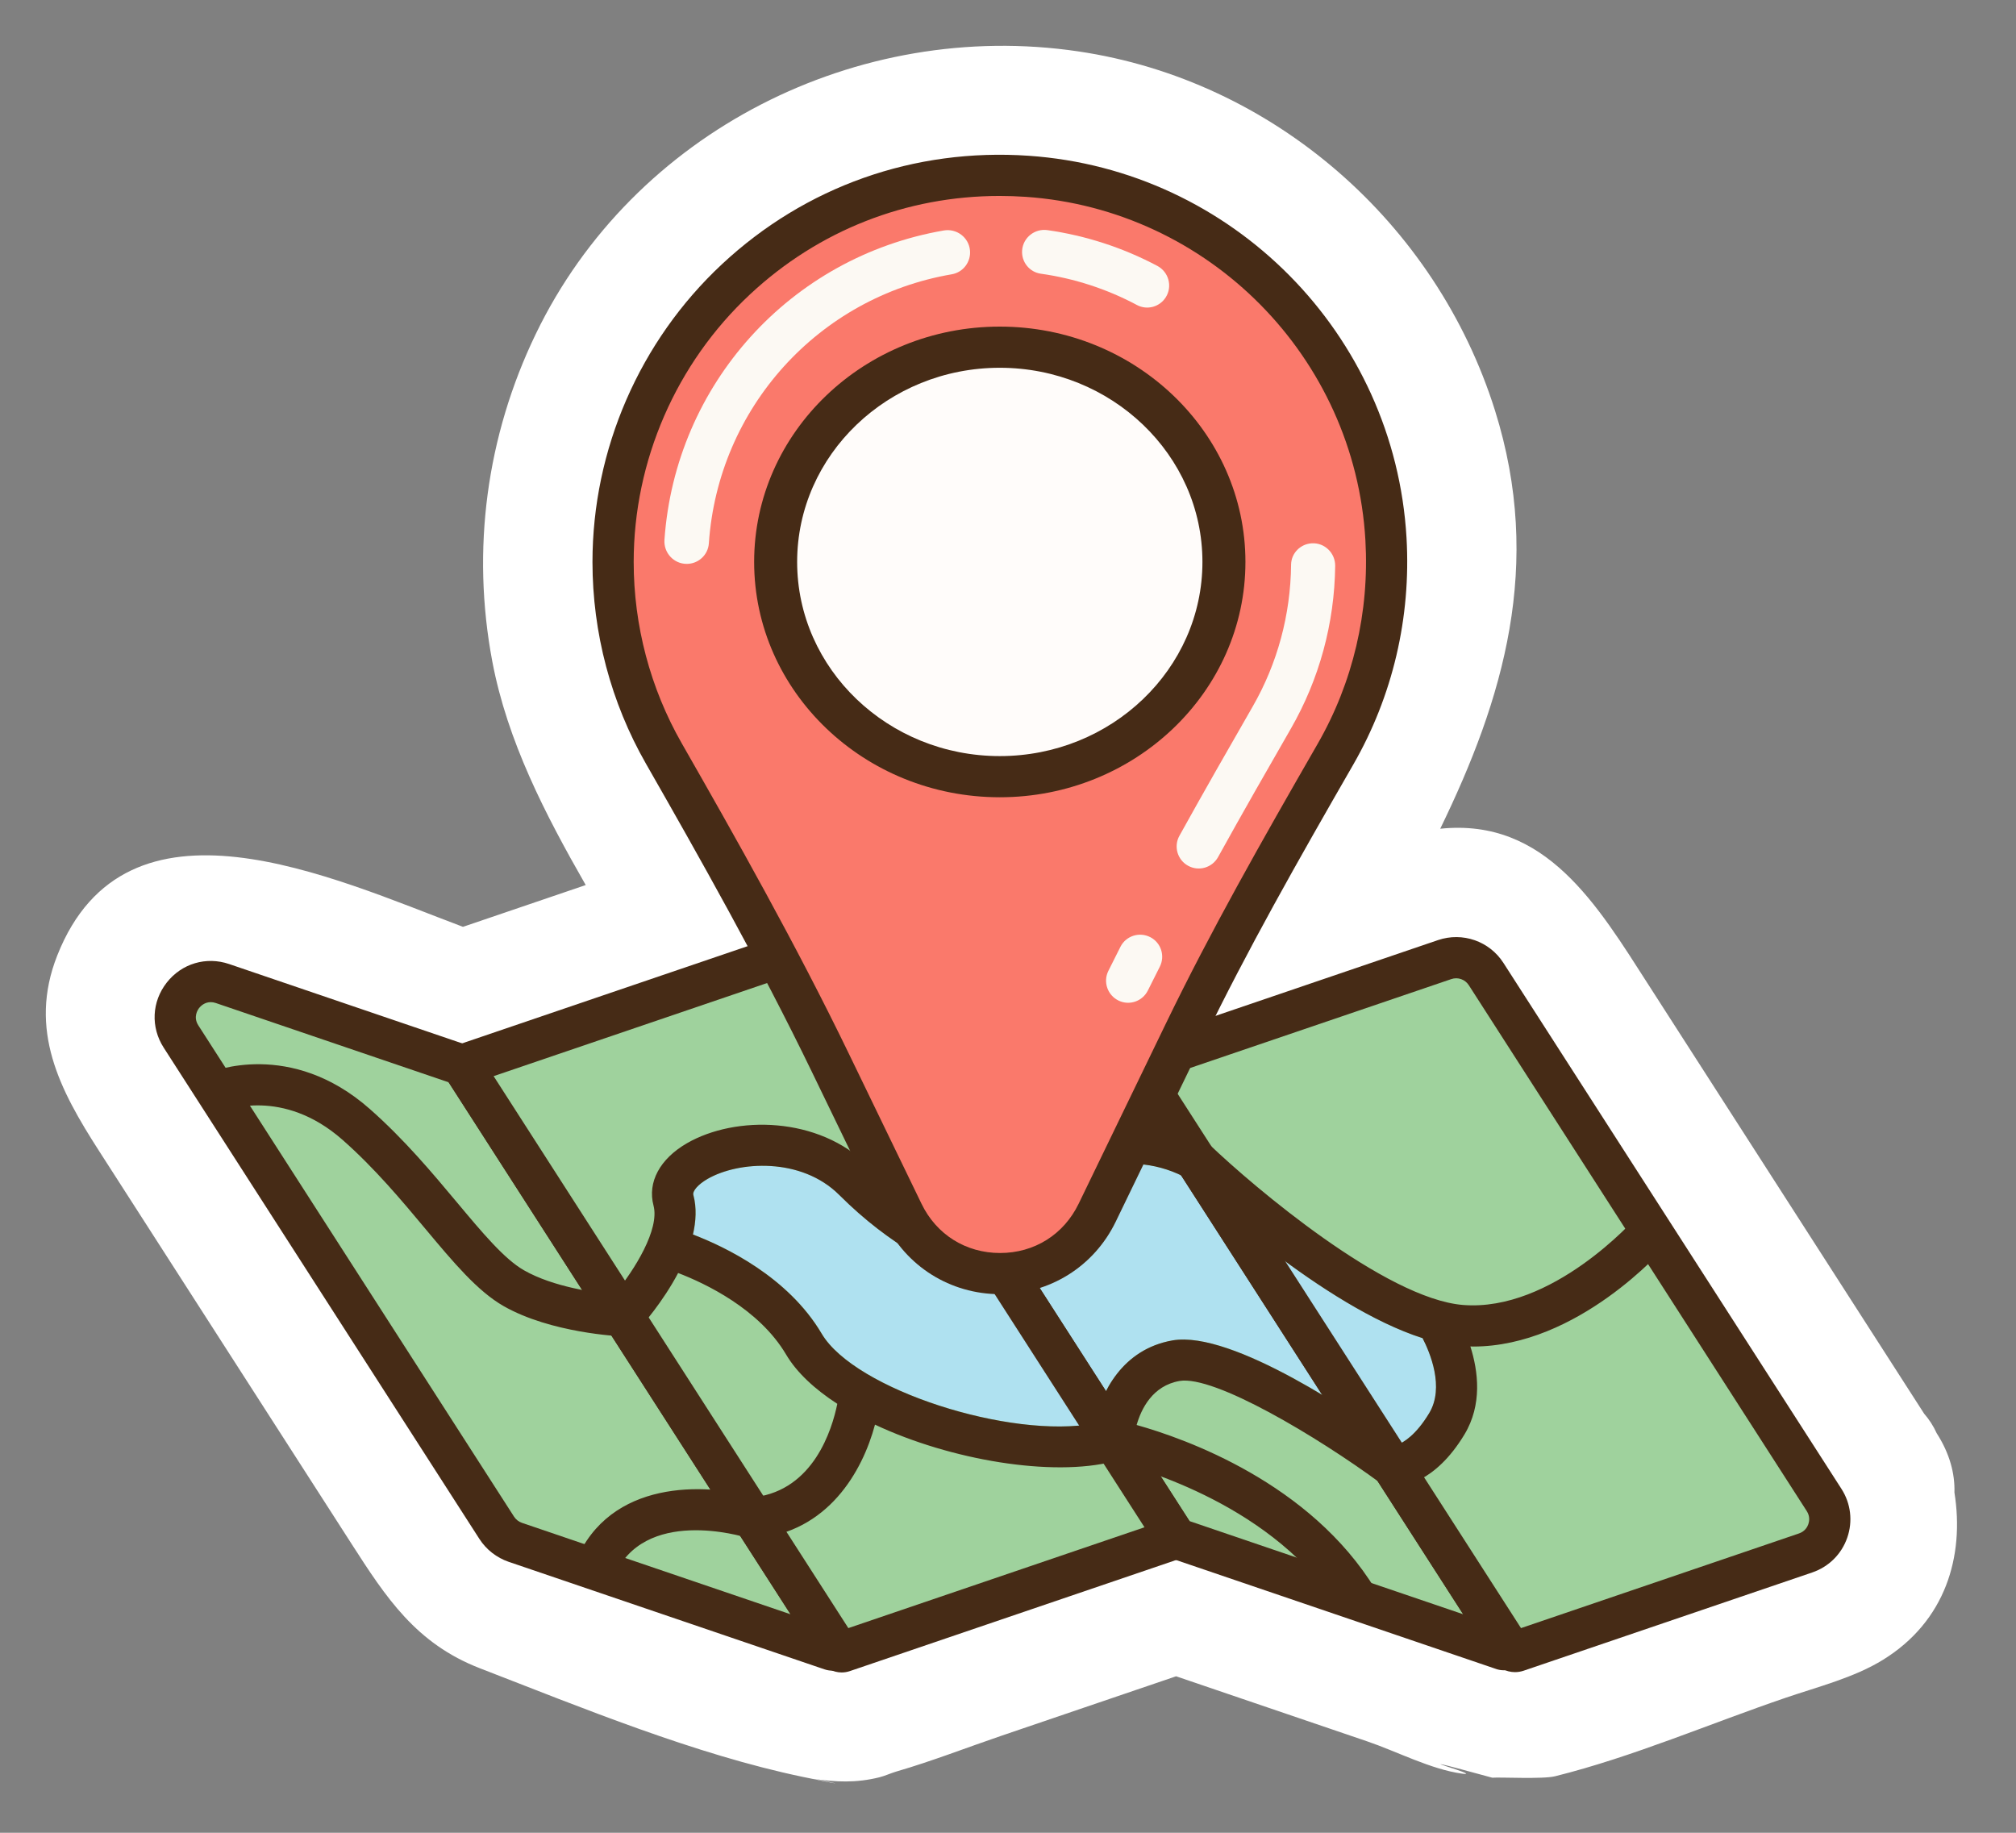 <svg width="88" height="80" viewBox="0 0 88 80" fill="none" xmlns="http://www.w3.org/2000/svg">
<rect x="0" y="0" width="88" height="80" fill="#808080" stroke="none"/>
<path d="M85.313 65.147C85.337 64.328 85.11 63.45 84.538 62.56C84.394 62.24 84.206 61.956 83.987 61.702C79.979 55.466 75.971 49.23 71.963 42.994C69.733 39.523 67.482 35.694 62.867 36.174C65.621 30.512 67.377 24.663 65.257 17.916C62.684 9.728 55.582 3.502 47.067 2.243C37.444 0.82 27.652 5.739 23.387 14.578C21.235 19.036 20.57 24.002 21.489 28.87C22.147 32.351 23.793 35.534 25.567 38.632C23.781 39.24 21.995 39.848 20.209 40.456C14.464 38.295 5.51 34.085 2.499 41.707C1.215 44.957 2.619 47.586 4.313 50.221C6.11 53.018 7.908 55.815 9.705 58.612C11.582 61.532 13.459 64.452 15.335 67.372C16.852 69.732 18.154 71.738 20.952 72.821C25.428 74.554 30.352 76.581 35.046 77.561C37.557 78.085 36.075 77.731 35.461 77.64C36.482 77.791 37.376 77.829 38.38 77.58C38.635 77.517 38.876 77.399 39.128 77.326C40.68 76.875 42.206 76.278 43.735 75.757L51.337 73.169C54.117 74.116 56.898 75.062 59.678 76.009C60.97 76.448 62.459 77.232 63.817 77.418C64.561 77.52 62.758 76.994 62.879 77.005C63.064 77.022 64.379 77.395 65.139 77.596C65.489 77.567 67.346 77.666 67.88 77.533C71.284 76.685 74.638 75.233 77.959 74.102C79.357 73.626 80.933 73.229 82.197 72.448C84.917 70.768 85.758 67.945 85.313 65.147Z" fill="white"/>
<path d="M36.283 72.016L22.49 67.32C22.157 67.207 21.872 66.984 21.682 66.689L7.9 45.243C7.104 44.004 8.316 42.456 9.71 42.931L20.172 46.492L36.444 71.811C36.514 71.921 36.407 72.058 36.283 72.016Z" fill="#9FD29D"/>
<path d="M36.329 72.923C36.218 72.923 36.105 72.905 35.997 72.868L35.995 72.868L22.201 68.172C21.678 67.993 21.226 67.639 20.927 67.175L7.145 45.729C6.572 44.838 6.624 43.724 7.278 42.89C7.93 42.057 9.001 41.739 10.002 42.08L20.761 45.743L20.93 46.007L37.202 71.326C37.44 71.699 37.417 72.18 37.146 72.526C36.946 72.781 36.642 72.923 36.329 72.923ZM9.197 43.743C8.92 43.743 8.748 43.929 8.693 43.998C8.626 44.085 8.424 44.394 8.658 44.758L22.44 66.204C22.521 66.328 22.642 66.422 22.782 66.471L34.51 70.463L19.586 47.243L9.422 43.782C9.341 43.754 9.266 43.743 9.197 43.743Z" fill="#462B16"/>
<path d="M65.598 72L51.338 67.145L35.127 41.921C35.036 41.78 35.174 41.603 35.333 41.657L49.534 46.492L65.778 71.769C65.858 71.893 65.737 72.048 65.598 72Z" fill="#9FD29D"/>
<path d="M59.513 62.019L53.952 53.367C52.788 52.403 51.935 51.614 51.65 51.345C50.414 50.72 48.918 50.622 48.051 51.12C47.577 51.393 47.337 51.819 47.316 52.423C47.222 55.197 45.218 56.258 44.525 56.544L47.878 61.762C48.244 60.457 49.19 58.859 51.181 58.508C53.255 58.144 57.138 60.438 59.513 62.019Z" fill="#AFE1F0"/>
<path d="M65.648 72.907C65.534 72.907 65.42 72.889 65.309 72.852L65.309 72.851L50.751 67.895L50.581 67.631L34.371 42.407C34.124 42.023 34.147 41.523 34.428 41.163C34.709 40.802 35.189 40.659 35.624 40.807L50.121 45.743L50.291 46.007L66.535 71.284C66.778 71.659 66.755 72.149 66.48 72.502C66.276 72.762 65.966 72.907 65.648 72.907ZM65.022 72.254C65.022 72.255 65.022 72.256 65.023 72.256L65.022 72.254ZM65.887 71.149L65.888 71.149C65.888 71.149 65.887 71.149 65.887 71.149ZM51.925 66.396L63.87 70.462L48.947 47.242L37.002 43.175L51.925 66.396Z" fill="#462B16"/>
<path d="M36.809 72.091L51.337 67.145L34.926 41.611C34.882 41.542 34.797 41.513 34.72 41.539L20.17 46.492L36.567 72.007C36.619 72.087 36.719 72.122 36.809 72.091Z" fill="#9FD29D"/>
<path d="M44.525 56.545C44.398 56.597 44.309 56.627 44.291 56.632L43.909 56.749L43.566 56.543C43.304 56.386 42.922 56.216 42.478 56.019C41.06 55.389 38.917 54.435 36.641 52.16C34.98 50.5 32.237 50.685 30.896 51.457C30.482 51.695 30.226 51.986 30.273 52.163C30.42 52.718 30.388 53.305 30.254 53.885C31.662 54.423 34.409 55.736 35.873 58.213C37.318 60.661 44.127 62.83 47.786 62.133C47.81 62.013 47.843 61.889 47.878 61.762L44.525 56.545Z" fill="#AFE1F0"/>
<path d="M36.739 73.002C36.37 73.002 36.018 72.817 35.809 72.491L18.791 46.012L34.43 40.688C34.9 40.527 35.416 40.709 35.684 41.127L52.713 67.626L37.099 72.942C36.981 72.982 36.859 73.002 36.739 73.002ZM37.322 71.519L37.323 71.521C37.323 71.52 37.322 71.52 37.322 71.519ZM36.519 71.24C36.518 71.24 36.517 71.241 36.516 71.241L36.519 71.24ZM21.547 46.973L37.031 71.066L49.958 66.665L34.474 42.572L21.547 46.973Z" fill="#462B16"/>
<path d="M66.224 72.074L78.819 67.786C79.776 67.461 80.173 66.324 79.626 65.474L64.874 42.518C64.487 41.917 63.74 41.656 63.063 41.887L49.534 46.493L65.903 71.962C65.971 72.069 66.104 72.115 66.224 72.074Z" fill="#9FD29D"/>
<path d="M59.509 62.02C60.133 62.435 60.659 62.804 61.013 63.059C61.271 62.957 61.808 62.644 62.386 61.687C63.07 60.556 62.417 59.024 62.1 58.41C59.306 57.519 56.091 55.141 53.948 53.367L59.509 62.02Z" fill="#AFE1F0"/>
<path d="M66.132 72.988C65.741 72.988 65.366 72.792 65.144 72.449L48.154 46.012L62.77 41.035C63.842 40.671 65.017 41.081 65.627 42.032L80.38 64.987C80.791 65.627 80.883 66.405 80.633 67.122C80.383 67.84 79.826 68.391 79.106 68.637L66.51 72.925C66.385 72.967 66.258 72.988 66.132 72.988ZM50.909 46.972L66.393 71.066L78.527 66.934C78.79 66.845 78.896 66.643 78.935 66.53C78.974 66.417 79.018 66.193 78.867 65.959L64.115 43.004C63.951 42.749 63.636 42.639 63.35 42.737L50.909 46.972Z" fill="#462B16"/>
<path d="M72.763 54.334L71.402 53.159C71.367 53.2 67.759 57.275 63.859 56.961C60.486 56.685 54.728 51.813 52.793 49.959L52.704 49.874L52.596 49.816C50.774 48.837 48.583 48.737 47.146 49.563C46.133 50.146 45.552 51.141 45.511 52.364C45.461 53.844 44.567 54.517 44.071 54.778C43.809 54.647 43.519 54.518 43.202 54.377C41.828 53.766 39.947 52.929 37.905 50.889C35.73 48.716 32.105 48.684 29.991 49.899C28.803 50.584 28.256 51.602 28.527 52.624C28.799 53.653 27.712 55.42 26.812 56.505C25.994 56.428 24.159 56.182 22.873 55.448C22.015 54.958 21.058 53.812 19.949 52.486C18.874 51.2 17.655 49.741 16.144 48.408C12.681 45.354 9.236 46.773 9.092 46.835L9.798 48.488C9.825 48.478 12.334 47.446 14.955 49.756C16.363 50.998 17.535 52.401 18.569 53.639C19.788 55.098 20.842 56.358 21.981 57.009C24.048 58.189 27.031 58.327 27.157 58.332L27.576 58.35L27.859 58.041C28.031 57.853 28.928 56.843 29.601 55.566C30.78 56.019 33.136 57.129 34.316 59.128C34.782 59.916 35.568 60.64 36.549 61.277C36.317 62.411 35.511 65.022 32.955 65.35C30.792 64.728 26.62 64.566 25.126 68.159L26.787 68.849C28.076 65.749 32.415 67.062 32.597 67.119L32.768 67.174L32.948 67.158C36.138 66.879 37.645 64.24 38.194 62.185C41.509 63.744 45.943 64.473 48.599 63.793C49.769 64.08 55.708 65.735 58.506 70.318L60.041 69.382C57.196 64.722 51.73 62.793 49.615 62.2C49.818 61.491 50.309 60.487 51.486 60.279C53.004 60.018 57.519 62.722 60.249 64.73L60.456 64.882L60.713 64.902C60.729 64.903 60.758 64.905 60.798 64.905C61.188 64.905 62.632 64.751 63.922 62.618C64.712 61.312 64.526 59.852 64.183 58.771C64.222 58.772 64.263 58.776 64.302 58.776C68.871 58.776 72.6 54.523 72.763 54.334ZM62.382 61.688C61.804 62.645 61.267 62.957 61.01 63.06C59.307 61.833 53.792 58.049 51.174 58.509C48.99 58.894 48.061 60.78 47.778 62.133C44.119 62.83 37.311 60.662 35.866 58.214C34.402 55.736 31.655 54.423 30.247 53.886C30.38 53.305 30.413 52.718 30.266 52.163C30.218 51.986 30.475 51.696 30.889 51.457C32.23 50.685 34.972 50.5 36.634 52.16C38.91 54.436 41.053 55.389 42.471 56.02C42.914 56.216 43.297 56.387 43.559 56.544L43.901 56.75L44.284 56.633C44.402 56.596 47.198 55.707 47.309 52.424C47.329 51.82 47.569 51.394 48.043 51.121C48.911 50.623 50.406 50.721 51.643 51.346C52.451 52.109 57.785 57.035 62.096 58.41C62.413 59.025 63.067 60.557 62.382 61.688Z" fill="#462B16"/>
<path d="M58.291 32.926C59.868 30.185 60.697 26.96 60.498 23.529C60.014 15.128 53.24 8.274 44.84 7.696C34.975 7.017 26.762 14.814 26.762 24.528C26.762 27.571 27.567 30.425 28.977 32.889C31.518 37.332 34.022 41.795 36.252 46.401L39.415 52.935C41.13 56.477 46.178 56.477 47.892 52.935L51.701 45.068C53.709 40.921 55.993 36.92 58.291 32.926Z" fill="#FA796B"/>
<path d="M43.654 56.49H43.653C41.484 56.49 39.55 55.278 38.606 53.327L35.442 46.792C33.149 42.054 30.499 37.362 28.197 33.336C26.669 30.665 25.862 27.619 25.862 24.529C25.862 19.621 27.922 14.884 31.513 11.534C35.154 8.136 39.911 6.455 44.903 6.799C53.792 7.411 60.883 14.581 61.396 23.477C61.597 26.958 60.793 30.38 59.071 33.374C56.626 37.622 54.445 41.464 52.511 45.459L48.702 53.327C47.758 55.278 45.823 56.49 43.654 56.49ZM43.632 8.553C39.565 8.553 35.733 10.055 32.74 12.848C29.512 15.86 27.661 20.117 27.661 24.529C27.661 27.307 28.386 30.044 29.758 32.444C32.076 36.496 34.743 41.22 37.061 46.009L40.225 52.544C40.876 53.889 42.158 54.693 43.654 54.693C45.15 54.693 46.431 53.889 47.083 52.544L50.892 44.676C52.852 40.628 55.049 36.756 57.511 32.478C59.059 29.788 59.781 26.712 59.601 23.581C59.14 15.586 52.767 9.142 44.778 8.592C44.395 8.566 44.013 8.553 43.632 8.553Z" fill="#462B16"/>
<path d="M53.43 24.527C53.43 29.704 49.049 33.901 43.645 33.901C38.242 33.901 33.861 29.704 33.861 24.527C33.861 19.351 38.242 15.154 43.645 15.154C49.049 15.154 53.43 19.351 53.43 24.527Z" fill="#FFFCFA"/>
<path d="M43.641 34.8C37.729 34.8 32.919 30.192 32.919 24.528C32.919 18.864 37.729 14.256 43.641 14.256C49.553 14.256 54.364 18.864 54.364 24.528C54.364 30.192 49.553 34.8 43.641 34.8ZM43.641 16.053C38.764 16.053 34.796 19.855 34.796 24.528C34.796 29.201 38.764 33.003 43.641 33.003C48.519 33.003 52.487 29.201 52.487 24.528C52.487 19.855 48.519 16.053 43.641 16.053Z" fill="#462B16"/>
<path d="M50.212 40.907L50.211 40.907C49.737 40.662 49.152 40.848 48.91 41.324C48.731 41.676 48.555 42.029 48.379 42.383C48.143 42.861 48.345 43.442 48.825 43.674L48.826 43.675C49.302 43.905 49.872 43.706 50.106 43.233C50.278 42.887 50.451 42.541 50.626 42.197C50.865 41.725 50.682 41.15 50.212 40.907Z" fill="#FCF9F3"/>
<path d="M57.261 23.715C56.762 23.744 56.362 24.149 56.357 24.649C56.335 26.836 55.761 28.963 54.677 30.847C53.686 32.571 52.559 34.537 51.481 36.484C51.224 36.95 51.396 37.536 51.863 37.791L51.865 37.792C52.33 38.046 52.912 37.876 53.169 37.412C54.238 35.479 55.36 33.522 56.347 31.806C57.59 29.644 58.252 27.208 58.282 24.703C58.288 24.14 57.823 23.683 57.261 23.715Z" fill="#FCF9F3"/>
<path d="M50.518 11.606C49.024 10.813 47.396 10.283 45.722 10.045C45.165 9.966 44.655 10.373 44.616 10.934C44.582 11.433 44.935 11.877 45.431 11.947C46.898 12.153 48.325 12.617 49.631 13.315C50.073 13.55 50.621 13.399 50.887 12.976L50.888 12.975C51.187 12.499 51.015 11.87 50.518 11.606Z" fill="#FCF9F3"/>
<path d="M42.34 10.921C42.282 10.357 41.755 9.964 41.196 10.06C34.497 11.218 29.477 16.778 29.004 23.563C28.965 24.129 29.409 24.613 29.976 24.613H29.977C30.483 24.613 30.907 24.224 30.942 23.719C31.345 17.813 35.716 12.971 41.548 11.972C42.047 11.886 42.391 11.425 42.34 10.922V10.921Z" fill="#FCF9F3"/>
</svg>
